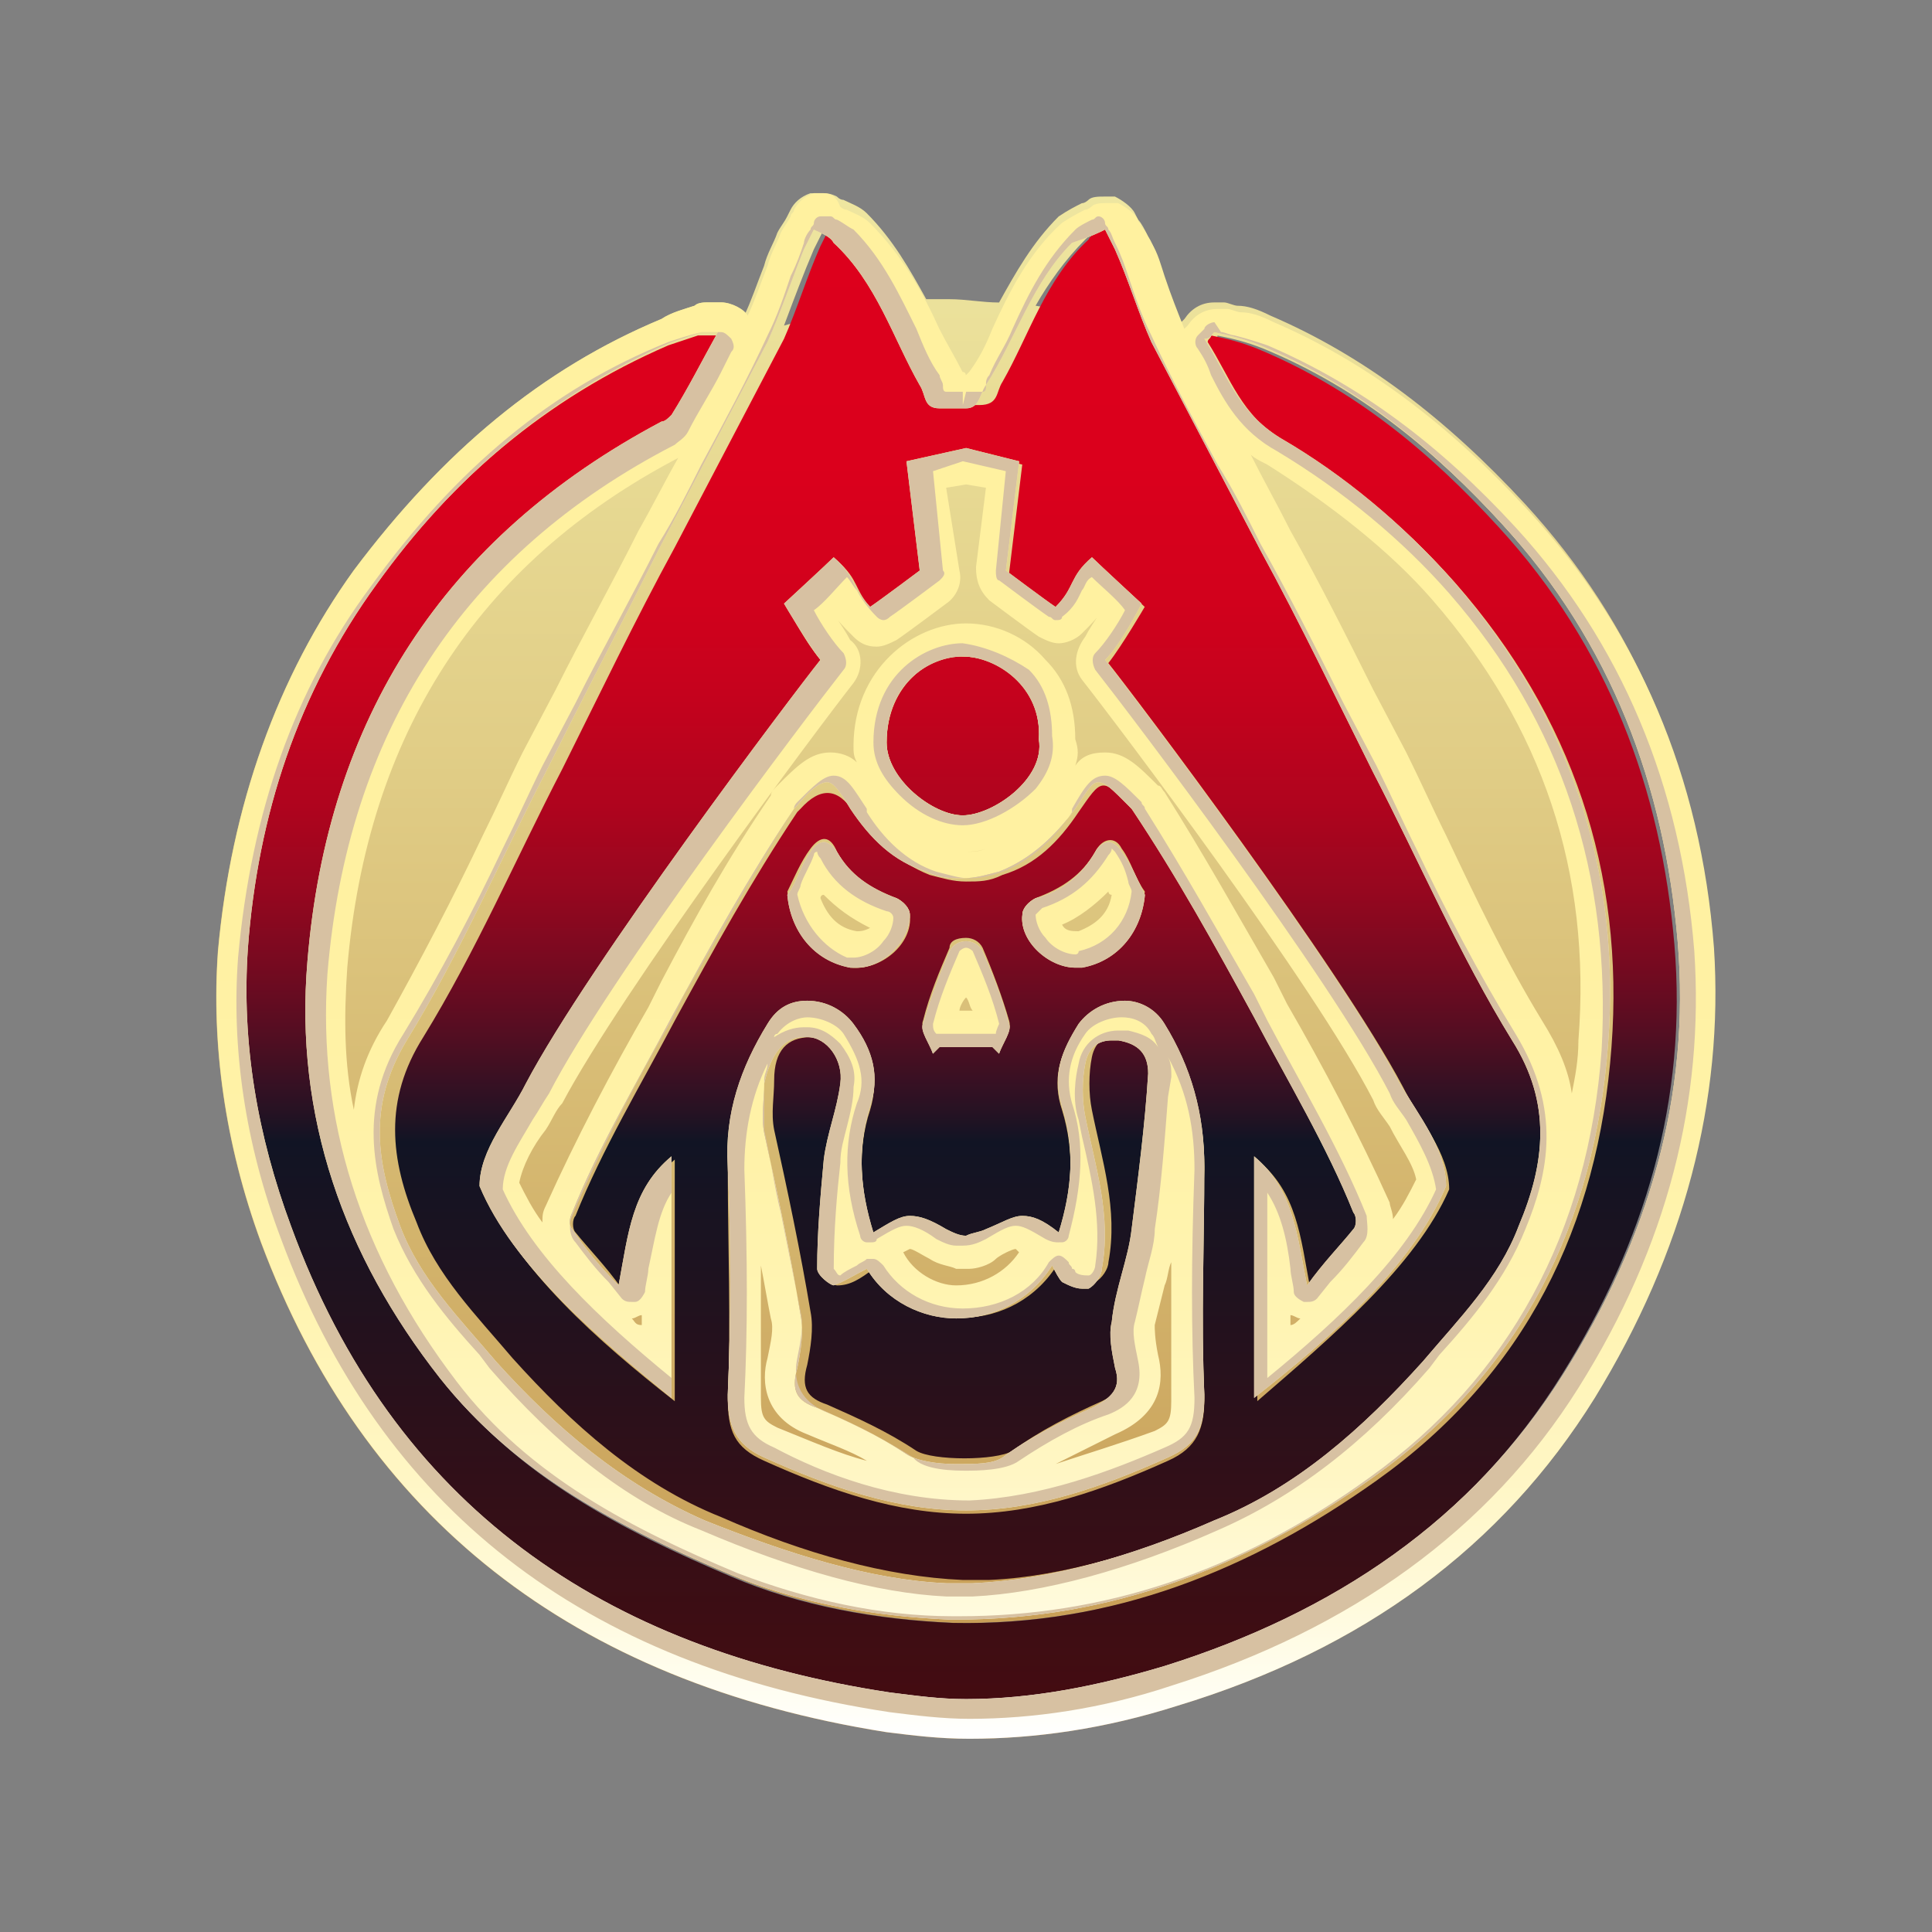 <?xml version="1.0" encoding="UTF-8"?><svg id="uuid-80e9f216-52ea-4d7d-9fa1-8032f502cf78" xmlns="http://www.w3.org/2000/svg" width="500" height="500" xmlns:xlink="http://www.w3.org/1999/xlink" viewBox="0 0 500 500"><rect x="0" y="0" width="500" height="500" fill="#808080" stroke="none"/><defs><linearGradient id="uuid-3296ca45-d5a8-4892-a46d-39b45338557a" x1="249.7" y1="52.91" x2="249.7" y2="451.68" gradientTransform="translate(0 502) scale(1 -1)" gradientUnits="userSpaceOnUse"><stop offset="0" stop-color="#c59951"/><stop offset=".62" stop-color="#e0cc85"/><stop offset="1" stop-color="#eee6a0"/></linearGradient><linearGradient id="uuid-a4d15180-6311-49c3-b3a0-c6d377ab026a" x1="248.43" y1="61.79" x2="248.43" y2="442.85" gradientTransform="translate(0 502) scale(1 -1)" gradientUnits="userSpaceOnUse"><stop offset="0" stop-color="#440c11"/><stop offset=".19" stop-color="#2c101a"/><stop offset=".38" stop-color="#111424"/><stop offset=".4" stop-color="#261223"/><stop offset=".45" stop-color="#510e22"/><stop offset=".5" stop-color="#760a20"/><stop offset=".55" stop-color="#96071f"/><stop offset=".61" stop-color="#b0041e"/><stop offset=".68" stop-color="#c4021d"/><stop offset=".75" stop-color="#d2011c"/><stop offset=".84" stop-color="#db001c"/><stop offset="1" stop-color="#dd001c"/></linearGradient><linearGradient id="uuid-42434a41-c1a7-4702-83c2-5214991acdf9" x1="250" y1="52.91" x2="250" y2="451.68" gradientTransform="translate(0 502) scale(1 -1)" gradientUnits="userSpaceOnUse"><stop offset="0" stop-color="#fff"/><stop offset=".02" stop-color="#fffef5"/><stop offset=".09" stop-color="#fffada"/><stop offset=".17" stop-color="#fff6c4"/><stop offset=".27" stop-color="#fff4b3"/><stop offset=".38" stop-color="#fff2a8"/><stop offset=".55" stop-color="#fff1a1"/><stop offset="1" stop-color="#fff19f"/></linearGradient></defs><path d="m442.74,243.58c-3.43-44.54-19.7-82.23-47.97-113.06-20.56-22.27-41.97-38.54-65.95-48.82-3.43-1.71-6-2.57-8.57-2.57-.86,0-2.57-.86-3.43-.86h-2.57c-3.43,0-6,1.71-7.71,4.28l-.86.86c-1.71-4.28-3.43-8.57-5.14-13.7-.86-2.57-1.71-6-3.43-8.57-.86-1.71-1.71-3.43-2.57-4.28l-.86-1.71c-.86-1.71-3.43-3.43-5.14-4.28h-2.57c-1.71,0-3.43,0-4.28.86,0,0-.86.86-1.71.86-1.71.86-3.43,1.71-6,3.43-6.85,6.85-11.13,14.56-15.42,22.27-4.28,0-8.57-.86-12.85-.86h-6c-4.28-7.71-8.57-15.42-15.42-22.27-1.71-1.71-4.28-2.57-6-3.43q-.86,0-1.71-.86c-1.71-.86-2.57-.86-4.28-.86h-2.57c-2.57.86-4.28,2.57-5.14,4.28l-.86,1.71c-.86,1.71-1.71,2.57-2.57,4.28-.86,2.57-2.57,5.14-3.43,8.57-1.71,4.28-3.43,9.42-5.14,12.85h0c0-1.71-3.43-3.43-6-3.43h-3.43c-.86,0-2.57,0-3.43.86-2.57.86-6,1.71-8.57,3.43-30.84,12.85-56.53,34.26-79.66,65.1-19.7,27.41-31.69,60.81-35.12,98.5-1.71,23.98,1.71,49.68,11.13,75.37,26.55,71.09,80.51,113.92,161.88,126.77,6.85.86,13.7,1.71,21.41,1.71,17.13,0,35.12-2.57,53.96-8.57,47.97-14.56,83.94-41.11,107.92-79.66,23.13-38.54,33.4-77.94,29.98-118.2ZM280.85,61.99c1.71-1.71,3.43-1.71,5.14-3.43.86,1.71,1.71,3.43,2.57,5.14,2.57,7.71,5.14,14.56,8.57,22.27-9.42-3.43-18.84-5.14-29.12-6.85,3.43-6,7.71-11.99,12.85-17.13Zm-70.24,2.57c.86-1.71,1.71-3.43,2.57-5.14,1.71.86,4.28,1.71,5.14,3.43,5.14,5.14,8.57,10.28,11.99,16.27-9.42.86-18.84,2.57-27.41,5.14,2.57-6.85,5.14-13.7,7.71-19.7Zm194.43,291.22c-23.98,38.54-59.96,62.53-103.64,76.23-17.13,5.14-34.26,8.57-51.39,8.57-6.85,0-12.85-.86-19.7-1.71-73.66-11.13-128.48-47.97-155.03-120.77-8.57-23.13-12.85-47.11-11.13-71.95,2.57-34.26,12.85-65.95,33.4-94.22,19.7-27.41,44.54-48.82,76.23-62.53,2.57-.86,5.14-1.71,7.71-2.57h4.28c-.86.86-.86,2.57-1.71,3.43-53.1,22.27-91.65,72.81-99.36,133.62-1.71,8.57-2.57,16.27-3.43,25.7-3.43,40.26,9.42,76.23,34.26,107.92,19.7,24.84,46.25,38.54,74.52,50.54,17.99,7.71,37.69,11.13,57.39,11.99h1.71c40.26,0,75.37-13.7,107.92-36.83,38.54-27.41,57.39-65.95,60.81-112.21,2.57-36.83-6-71.09-25.7-101.07-16.27-32.55-42.83-59.1-74.52-75.37-.86-1.71-2.57-4.28-3.43-6,0-.86.86-.86.86-1.71,4.28.86,7.71,1.71,11.99,3.43,24.84,10.28,44.54,26.55,62.53,46.25,28.27,30.84,41.97,67.67,45.4,107.92,2.57,40.26-8.57,77.09-29.98,111.35Z" style="fill:url(#uuid-3296ca45-d5a8-4892-a46d-39b45338557a);"/><g><path d="m392.2,268.42c-13.7-22.27-23.98-46.25-35.97-69.38-9.42-18.84-19.7-38.54-29.12-57.39-9.42-17.99-18.84-35.97-28.27-53.96-3.43-7.71-6-15.42-9.42-23.98-.86-1.71-1.71-3.43-2.57-5.14-1.71.86-4.28,1.71-5.14,3.43-11.13,10.28-15.42,24.84-22.27,36.83-1.71,2.57-.86,6-6,6h-5.14c-4.28.86-4.28-3.43-6-6-7.71-11.99-11.99-26.55-22.27-36.83-1.71-1.71-3.43-1.71-5.14-3.43-.86,1.71-1.71,3.43-2.57,5.14-3.43,7.71-6,16.27-9.42,23.98-9.42,17.99-18.84,35.97-28.27,53.96-10.28,18.84-19.7,38.54-29.12,57.39-11.99,23.13-22.27,47.11-35.97,69.38-10.28,16.27-8.57,31.69-1.71,47.97,5.14,13.7,15.42,23.98,24.84,35.12,15.42,17.13,32.55,32.55,53.96,41.11,21.41,9.42,42.83,15.42,62.53,16.27h6.85c19.7-.86,41.11-7.71,62.53-16.27,21.41-9.42,38.54-23.98,53.96-41.11,9.42-11.13,19.7-21.41,24.84-35.12,3.43-16.27,5.14-30.84-5.14-47.97Zm-80.51,34.26c-.86,19.7-.86,39.4,0,59.1,0,7.71-1.71,12.85-9.42,16.27-17.13,7.71-34.26,13.7-52.25,13.7s-35.12-6-52.25-13.7c-7.71-3.43-9.42-7.71-9.42-16.27.86-19.7,0-39.4,0-59.1,0-13.7,3.43-25.7,10.28-36.83,6-8.57,17.99-6.85,22.27,0,4.28,6.85,6.85,12.85,4.28,21.41-3.43,10.28-2.57,21.41.86,32.55,8.57-6,10.28-6,18.84-.86,1.71.86,3.43.86,5.14,1.71h0c1.71,0,3.43-.86,5.14-1.71,8.57-5.14,10.28-5.14,18.84.86,3.43-11.13,4.28-21.41.86-32.55-2.57-7.71-.86-14.56,4.28-21.41,4.28-6.85,17.13-9.42,22.27,0,6.85,11.13,10.28,23.13,10.28,36.83Zm-107.92-71.95c1.71-3.43,3.43-7.71,6-11.13,2.57-3.43,5.14-3.43,6.85.86,3.43,6,8.57,10.28,15.42,11.99,1.71.86,3.43,2.57,3.43,4.28.86,7.71-7.71,14.56-15.42,13.7-9.42-2.57-15.42-9.42-16.27-19.7Zm46.25,11.99c1.71,0,3.43.86,4.28,2.57,2.57,6,5.14,12.85,6.85,18.84.86,2.57-1.71,5.14-2.57,7.71l-1.71-1.71h-13.7l-1.71,1.71c-.86-2.57-3.43-6-2.57-7.71,1.71-6.85,4.28-12.85,6.85-18.84,0-1.71,1.71-2.57,4.28-2.57Zm14.56-6c0-1.71,1.71-3.43,3.43-4.28,6.85-2.57,11.99-6,15.42-11.99,1.71-3.43,5.14-4.28,6.85-.86,2.57,3.43,3.43,7.71,6,11.13-.86,9.42-6.85,17.13-16.27,18.84-7.71,1.71-16.27-6-15.42-12.85Zm60.81,125.91v-62.53c10.28,8.57,11.13,19.7,13.7,33.4,5.14-5.14,8.57-9.42,11.99-14.56.86-.86.86-2.57,0-4.28-6.85-17.13-17.13-34.26-25.7-50.54-10.28-18.84-19.7-35.97-31.69-53.96l-.86-.86c-7.71-8.57-7.71-7.71-13.7.86-5.14,7.71-11.13,13.7-19.7,16.27-3.43,1.71-6,1.71-9.42,1.71s-6-.86-9.42-1.71c-8.57-3.43-14.56-9.42-19.7-16.27q-6-9.42-13.7-.86l-.86.86c-11.99,17.99-21.41,35.12-31.69,53.96-8.57,16.27-18.84,33.4-25.7,50.54-.86.86-.86,3.43,0,4.28,3.43,4.28,7.71,8.57,11.99,14.56,2.57-12.85,3.43-24.84,13.7-33.4v62.53c-19.7-15.42-41.11-34.26-49.68-54.82,0-9.42,6.85-17.99,11.99-26.55,16.27-30.84,69.38-101.07,76.23-109.64-4.28-4.28-9.42-14.56-9.42-14.56,0,0,11.13-10.28,12.85-11.99,6,5.14,4.28,7.71,9.42,12.85,2.57-1.71,12.85-9.42,12.85-9.42l-3.43-28.27,14.56-3.43h0l14.56,3.43-3.43,28.27s10.28,7.71,12.85,9.42c5.14-5.14,3.43-7.71,9.42-12.85,1.71,1.71,12.85,11.99,12.85,11.99,0,0-6,10.28-9.42,14.56,6.85,8.57,59.96,78.8,76.23,109.64,4.28,8.57,11.99,17.13,11.99,26.55-8.57,19.7-30.84,38.54-49.68,54.82ZM186.64,86.83c-4.28,7.71-7.71,14.56-11.99,21.41-.86.86-1.71,1.71-2.57,1.71-56.53,29.98-86.51,77.09-91.65,139.61-3.43,40.26,9.42,76.23,34.26,107.92,19.7,24.84,46.25,38.54,74.52,50.54,17.99,7.71,37.69,11.13,57.39,11.99,41.11.86,77.09-13.7,109.64-36.83,38.54-27.41,57.39-65.95,60.81-112.21,3.43-45.4-10.28-85.65-40.26-119.91-12.85-14.56-28.27-27.41-44.54-36.83-11.13-6.85-13.7-16.27-19.7-25.7,0-.86.86-.86.86-1.71,4.28.86,7.71,1.71,11.99,3.43,24.84,10.28,44.54,26.55,62.53,46.25,28.27,30.84,41.97,67.67,45.4,107.92,3.43,40.26-7.71,77.09-29.12,111.35-23.98,38.54-59.96,62.53-103.64,76.23-23.13,6.85-47.11,10.28-71.09,6.85-73.66-11.13-128.48-47.97-155.03-120.77-8.57-23.13-12.85-47.11-11.13-71.95,2.57-34.26,12.85-65.95,33.4-94.22,19.7-27.41,44.54-48.82,76.23-62.53,2.57-.86,5.14-1.71,7.71-2.57,1.71,0,3.43,0,6,0Zm82.23,104.5c1.71,10.28-11.99,19.7-19.7,19.7s-19.7-9.42-19.7-18.84c0-15.42,11.99-23.13,19.7-22.27,9.42,0,20.56,7.71,19.7,21.41Zm-42.83,137.04c10.28,17.13,36.83,17.13,47.97-1.71.86,1.71,1.71,3.43,2.57,4.28,1.71.86,4.28,1.71,6.85.86,1.71-.86,3.43-3.43,3.43-5.14,2.57-13.7-1.71-26.55-4.28-39.4-.86-4.28-.86-9.42,0-13.7.86-4.28,4.28-6.85,9.42-6s7.71,3.43,7.71,8.57c-.86,13.7-2.57,26.55-4.28,40.26-.86,7.71-4.28,15.42-5.14,23.98-.86,3.43,0,7.71.86,11.99,1.71,5.14-.86,7.71-6,10.28-7.71,3.43-16.27,7.71-23.13,12.85-4.28,2.57-20.56,2.57-24.84,0-7.71-5.14-15.42-8.57-23.13-11.99-5.14-1.71-6.85-4.28-5.14-10.28.86-4.28,1.71-9.42.86-13.7-2.57-15.42-6-31.69-9.42-47.11-.86-4.28,0-8.57,0-12.85,0-7.71,3.43-11.13,9.42-11.13,5.14,0,9.42,6,8.57,11.99-.86,6.85-3.43,12.85-4.28,19.7-.86,9.42-1.71,18.84-1.71,28.27,0,1.71,3.43,4.28,4.28,4.28,3.43,0,6-1.71,9.42-4.28Z" style="fill:url(#uuid-a4d15180-6311-49c3-b3a0-c6d377ab026a);"/><path d="m285.99,59.42c.86,1.71,1.71,3.43,2.57,5.14,3.43,7.71,6,16.27,9.42,23.98,9.42,17.99,18.84,35.97,28.27,53.96,10.28,18.84,19.7,38.54,29.12,57.39,11.99,23.13,22.27,47.11,35.97,69.38,10.28,16.27,8.57,31.69,1.71,47.97-5.14,13.7-15.42,23.98-24.84,35.12-15.42,17.13-32.55,32.55-53.96,41.11-21.41,9.42-42.83,15.42-62.53,16.27h-6.85c-19.7-.86-41.11-7.71-62.53-16.27-21.41-9.42-38.54-23.98-53.96-41.11-9.42-11.13-19.7-21.41-24.84-35.12-6-16.27-8.57-30.84,1.71-47.97,13.7-22.27,23.98-46.25,35.97-69.38,9.42-18.84,19.7-38.54,29.12-57.39,9.42-17.99,18.84-35.97,28.27-53.96,3.43-7.71,6-15.42,9.42-23.98.86-1.71,1.71-3.43,2.57-5.14,1.71.86,4.28,1.71,5.14,3.43,11.13,10.28,15.42,24.84,22.27,36.83,1.71,2.57.86,6,5.14,6h6.85c3.43,0,3.43-3.43,5.14-6,7.71-11.99,11.99-26.55,22.27-36.83,5.14-1.71,6.85-2.57,8.57-3.43m-35.97,56.53h0s-.86,0,0,0h0q-.86,0,0,0l-15.42,3.43,3.43,28.27s-10.28,7.71-12.85,9.42c-5.14-5.14-3.43-7.71-9.42-12.85-1.71,1.71-12.85,11.99-12.85,11.99,0,0,6,10.28,9.42,14.56-6.85,8.57-59.96,78.8-76.23,109.64-4.28,8.57-11.99,17.13-11.99,26.55,8.57,20.56,30.84,39.4,49.68,54.82v-62.53c-10.28,8.57-11.13,19.7-13.7,33.4-5.14-5.14-8.57-9.42-11.99-14.56-.86-.86-.86-2.57,0-4.28,6.85-17.13,17.13-34.26,25.7-50.54,10.28-18.84,19.7-35.97,31.69-53.96l.86-.86c3.43-4.28,6-6,7.71-6s3.43,2.57,6,6.85c5.14,7.71,11.13,13.7,19.7,16.27,3.43,1.71,6,1.71,9.42,1.71s6-.86,9.42-1.71c8.57-3.43,14.56-9.42,19.7-16.27,3.43-5.14,4.28-6.85,6-6.85s3.43,1.71,7.71,6l.86.86c11.99,17.99,21.41,35.12,31.69,53.96,8.57,16.27,18.84,33.4,25.7,50.54.86.86.86,3.43,0,4.28-3.43,4.28-7.71,8.57-11.99,14.56-2.57-12.85-3.43-24.84-13.7-33.4v62.53c19.7-15.42,41.11-34.26,49.68-54.82,0-9.42-6.85-17.99-11.99-26.55-16.27-30.84-69.38-101.07-76.23-109.64,4.28-4.28,9.42-14.56,9.42-14.56,0,0-11.13-10.28-12.85-11.99-6,5.14-4.28,7.71-9.42,12.85-2.57-1.71-12.85-9.42-12.85-9.42l3.43-28.27-13.7-3.43h0m28.27,134.48h1.71c9.42-1.71,15.42-9.42,16.27-18.84-1.71-3.43-3.43-7.71-6-11.13-.86-1.71-2.57-2.57-3.43-2.57s-2.57.86-3.43,2.57c-3.43,6-8.57,10.28-15.42,11.99-1.71.86-3.43,2.57-3.43,4.28-.86,6.85,6.85,13.7,13.7,13.7m-56.53,0c6.85,0,13.7-6.85,13.7-13.7,0-1.71-1.71-3.43-3.43-4.28-6.85-2.57-11.99-6-15.42-11.99-.86-1.71-2.57-2.57-3.43-2.57s-2.57.86-3.43,2.57c-2.57,3.43-3.43,7.71-6,11.13.86,9.42,6.85,17.13,16.27,18.84h1.71m19.7,22.27l1.71-1.71h13.7l1.71,1.71c.86-2.57,3.43-6,2.57-7.71-1.71-6.85-4.28-12.85-6.85-18.84-.86-1.71-2.57-2.57-4.28-2.57s-3.43.86-4.28,2.57c-2.57,6-5.14,12.85-6.85,18.84-.86,1.71,1.71,5.14,2.57,7.71m32.55,46.25c-4.28-3.43-6.85-4.28-9.42-4.28s-5.14,1.71-9.42,3.43c-1.71.86-3.43.86-5.14,1.71h0c-1.71,0-3.43-.86-5.14-1.71-4.28-2.57-6.85-3.43-9.42-3.43s-5.14,1.71-9.42,4.28c-3.43-11.13-4.28-21.41-.86-32.55,2.57-7.71.86-14.56-4.28-21.41-2.57-3.43-6.85-6-11.99-6-4.28,0-7.71,1.71-10.28,6-6.85,11.13-11.13,23.13-10.28,36.83.86,19.7.86,39.4,0,59.1,0,7.71,1.71,12.85,9.42,16.27,17.13,7.71,34.26,13.7,52.25,13.7s35.12-6,52.25-13.7c7.71-3.43,9.42-7.71,9.42-16.27-.86-19.7,0-39.4,0-59.1,0-13.7-3.43-25.7-10.28-36.83-2.57-4.28-6.85-6-10.28-6-5.14,0-9.42,2.57-11.99,6-4.28,6.85-6.85,12.85-4.28,21.41,3.43,11.13,2.57,21.41-.86,32.55m40.26-232.98c4.28.86,7.71,1.71,11.99,3.43,24.84,10.28,44.54,26.55,62.53,46.25,28.27,30.84,41.97,67.67,45.4,107.92,3.43,40.26-7.71,77.09-29.12,111.35-23.98,38.54-59.96,62.53-103.64,76.23-17.13,5.14-34.26,8.57-51.39,8.57-6.85,0-12.85-.86-19.7-1.71-73.66-11.13-128.48-47.97-155.03-120.77-8.57-23.13-12.85-47.11-11.13-71.95,2.57-34.26,12.85-65.95,33.4-94.22,19.7-27.41,44.54-48.82,76.23-62.53,2.57-.86,5.14-1.71,7.71-2.57h4.28c-4.28,7.71-7.71,14.56-11.99,21.41-.86.86-1.71,1.71-2.57,1.71-56.53,29.98-86.51,77.09-91.65,139.61-3.43,40.26,9.42,76.23,34.26,107.92,19.7,24.84,46.25,38.54,74.52,50.54,17.99,7.71,37.69,11.13,57.39,11.99h1.71c40.26,0,75.37-13.7,107.92-36.83,38.54-27.41,57.39-65.95,60.81-112.21,3.43-45.4-10.28-85.65-40.26-119.91-12.85-14.56-28.27-27.41-44.54-36.83-11.13-6.85-13.7-16.27-19.7-25.7,1.71,0,1.71-.86,2.57-1.71m-65.1,83.94h0c8.57,0,20.56,7.71,19.7,21.41,1.71,10.28-11.99,19.7-19.7,19.7h0c-7.71,0-19.7-9.42-19.7-18.84,0-15.42,11.13-22.27,19.7-22.27m-41.11,98.5h.86c5.14,0,9.42,6,8.57,11.99-.86,6.85-3.43,12.85-4.28,19.7-.86,9.42-1.71,18.84-1.71,28.27,0,1.71,3.43,4.28,4.28,4.28h0c2.57-.86,5.14-2.57,8.57-4.28,5.14,8.57,14.56,12.85,23.13,12.85,9.42,0,18.84-4.28,24.84-13.7.86,1.71,1.71,3.43,2.57,4.28,1.71.86,3.43,1.71,5.14,1.71h1.71c1.71-.86,3.43-3.43,3.43-5.14,2.57-13.7-1.71-26.55-4.28-39.4-.86-4.28-.86-9.42,0-13.7.86-4.28,3.43-6,6.85-6h1.71c5.14.86,7.71,3.43,7.71,8.57-.86,13.7-2.57,26.55-4.28,40.26-.86,7.71-4.28,15.42-5.14,23.98-.86,3.43,0,7.71.86,11.99,1.71,5.14-.86,7.71-6,10.28-7.71,3.43-16.27,7.71-23.13,12.85-2.57,1.71-6.85,1.71-11.99,1.71s-10.28-.86-12.85-2.57c-7.71-5.14-15.42-8.57-23.13-11.99-5.14-1.71-6.85-4.28-5.14-10.28.86-4.28,1.71-9.42.86-13.7-2.57-15.42-6-31.69-9.42-47.11-.86-4.28,0-8.57,0-12.85,1.71-7.71,5.14-11.99,10.28-11.99m5.14-218.42h-2.57c-2.57.86-4.28,2.57-5.14,4.28,0,.86-.86.86-.86,1.71-.86,1.71-1.71,2.57-2.57,4.28-.86,2.57-2.57,5.14-3.43,8.57-1.71,4.28-3.43,9.42-5.14,12.85h0c-.86-1.71-4.28-3.43-6.85-3.43h-3.43c-.86,0-2.57,0-3.43.86-2.57.86-6,1.71-8.57,3.43-30.84,12.85-56.53,34.26-79.66,65.1-19.7,27.41-31.69,60.81-35.12,98.5-1.71,23.98,1.71,49.68,11.13,75.37,26.55,71.09,80.51,113.92,161.88,126.77,6.85.86,13.7,1.71,21.41,1.71,17.13,0,35.12-2.57,53.96-8.57,47.97-14.56,83.94-41.11,107.92-79.66,23.13-37.69,33.4-77.09,30.84-116.49-3.43-44.54-19.7-82.23-47.97-113.06-20.56-22.27-41.97-38.54-65.95-48.82-3.43-1.71-6-2.57-8.57-2.57-.86,0-2.57-.86-3.43-.86h-2.57c-3.43,0-6,1.71-7.71,4.28l-.86.86c-1.71-4.28-3.43-8.57-5.14-13.7-.86-2.57-1.71-6-3.43-8.57-.86-1.71-1.71-3.43-2.57-4.28,0-.86-.86-.86-.86-1.71-.86-1.71-3.43-3.43-5.14-4.28h-2.57c-1.71,0-3.43,0-4.28.86,0,0-.86.86-1.71.86-1.71.86-3.43,1.71-6,3.43-8.57,7.71-13.7,17.99-17.99,27.41-1.71,4.28-3.43,7.71-6,11.13l-.86.86h0s0-.86-.86-.86c-1.71-3.43-4.28-7.71-6-11.13-4.28-9.42-9.42-18.84-17.99-27.41-1.71-1.71-4.28-2.57-6-3.43q-.86,0-1.71-.86c-.86-2.57-2.57-3.43-4.28-3.43h0Zm193.58,232.98c-.86-6-3.43-11.99-7.71-18.84-9.42-15.42-17.13-31.69-24.84-47.97-3.43-6.85-6.85-14.56-10.28-21.41l-8.57-16.27c-6.85-13.7-13.7-27.41-21.41-41.11-3.43-6.85-6.85-12.85-10.28-19.7.86.86,2.57,1.71,4.28,2.57,16.27,10.28,31.69,22.27,42.83,35.12,28.27,32.55,41.11,70.24,37.69,113.92,0,5.14-.86,9.42-1.71,13.7h0Zm-315.2,4.28c-2.57-11.99-2.57-23.98-1.71-36.83,5.14-59.96,33.4-104.5,85.65-131.91-3.43,6-6.85,12.85-10.28,18.84-6.85,13.7-14.56,27.41-21.41,41.11l-8.57,16.27c-3.43,6.85-6.85,14.56-10.28,21.41-7.71,16.27-16.27,32.55-24.84,47.97-5.14,7.71-7.71,15.42-8.57,23.13h0ZM244.88,126.23l5.14-.86,5.14.86-2.57,20.56c0,3.43.86,6,3.43,8.57,0,0,10.28,7.71,12.85,9.42,1.71.86,3.43,1.71,5.14,1.71s4.28-.86,6-2.57c2.57-2.57,4.28-4.28,5.14-6h0c-1.71,2.57-3.43,5.14-4.28,6.85-2.57,3.43-3.43,7.71-.86,11.13,9.42,11.99,59.96,78.8,75.37,108.78.86,2.57,2.57,4.28,4.28,6.85,2.57,5.14,6,9.42,6.85,13.7-1.71,3.43-3.43,6.85-6,10.28,0-1.71-.86-3.43-.86-4.28-7.71-17.13-17.13-35.12-26.55-51.39l-3.43-6.85c-9.42-16.27-17.99-31.69-28.27-47.97-.86-.86-.86-1.71-1.71-1.71-5.14-5.14-8.57-8.57-13.7-8.57h0c-3.43,0-6,.86-7.71,3.43.86-2.57.86-4.28,0-6.85,0-8.57-2.57-15.42-7.71-20.56-5.14-6-12.85-9.42-20.56-9.42h0c-13.7,0-29.12,11.99-29.12,31.69,0,1.71,0,2.57.86,4.28-1.71-1.71-4.28-2.57-6.85-2.57-5.14,0-8.57,3.43-13.7,8.57-.86.86-1.71,1.71-1.71,2.57-11.13,16.27-19.7,31.69-28.27,47.97l-3.43,6.85c-9.42,16.27-18.84,34.26-26.55,51.39-.86,1.71-.86,2.57-.86,4.28-2.57-3.43-4.28-6.85-6-10.28.86-4.28,3.43-9.42,6.85-13.7,1.71-2.57,2.57-5.14,4.28-6.85,15.42-29.12,65.95-96.79,75.37-108.78,2.57-3.43,2.57-8.57-.86-11.13-.86-1.71-2.57-4.28-4.28-6.85h0c.86,1.71,2.57,3.43,5.14,6,1.71,1.71,3.43,2.57,6,2.57,1.71,0,3.43-.86,5.14-1.71,2.57-1.71,12.85-9.42,12.85-9.42,2.57-1.71,4.28-5.14,3.43-8.57l-3.43-21.41h0Zm4.28,94.22c1.71,0,4.28,0,6-.86-1.71.86-3.43.86-6,.86h-2.57,2.57Zm-36.83,11.99s0-.86.86-.86c3.43,3.43,6.85,6,11.99,8.57-1.71.86-2.57.86-3.43.86h0c-5.14-.86-7.71-4.28-9.42-8.57h0Zm62.53,6.85c4.28-1.71,8.57-5.14,11.99-8.57,0,0,0,.86.86.86-.86,5.14-4.28,7.71-8.57,9.42h0c-1.71,0-3.43,0-4.28-1.71h0Zm-26.55,22.27c0-.86.86-2.57,1.71-3.43.86.86.86,2.57,1.71,3.43h-3.43Zm-14.56,62.53l1.71-.86c.86,0,3.43,1.71,5.14,2.57,2.57,1.71,5.14,1.71,6.85,2.57h3.43c1.71,0,5.14-.86,6.85-2.57.86-.86,4.28-2.57,5.14-2.57l.86.86c-3.43,5.14-9.42,8.57-16.27,8.57-5.14,0-11.13-3.43-13.7-8.57h0Zm39.4,54.82c5.14-2.57,10.28-5.14,15.42-7.71,11.99-5.14,12.85-13.7,11.13-20.56-.86-4.28-.86-6.85-.86-7.71.86-3.43,1.71-6.85,2.57-10.28.86-1.71.86-4.28,1.71-6v35.97c0,5.14-.86,6-4.28,7.71-9.42,3.43-17.99,6-25.7,8.57h0Zm-48.82-.86c-6.85-1.71-14.56-5.14-23.13-8.57-3.43-1.71-4.28-2.57-4.28-7.71v-34.26c.86,4.28,1.71,9.42,2.57,13.7.86,2.57,0,6-.86,10.28-1.71,6-.86,15.42,10.28,19.7,6,2.57,11.13,4.28,15.42,6.85h0Zm109.64-35.12v-2.57c.86,0,1.71.86,2.57.86-.86.86-1.71,1.71-2.57,1.71h0Zm-170.45-1.71c.86,0,1.71-.86,2.57-.86v2.57c-1.71,0-1.71-.86-2.57-1.71h0Z" style="fill:url(#uuid-42434a41-c1a7-4702-83c2-5214991acdf9);"/><path d="m285.99,59.42c.86,1.71,1.71,3.43,2.57,5.14,3.43,7.71,6,16.27,9.42,23.98,9.42,17.99,18.84,35.97,28.27,53.96,10.28,18.84,19.7,38.54,29.12,57.39,11.99,23.13,22.27,47.11,35.97,69.38,10.28,16.27,8.57,31.69,1.71,47.97-5.14,13.7-15.42,23.98-24.84,35.12-15.42,17.13-32.55,32.55-53.96,41.11-21.41,9.42-42.83,15.42-62.53,16.27h-6.85c-19.7-.86-41.11-7.71-62.53-16.27-21.41-9.42-38.54-23.98-53.96-41.11-9.42-11.13-19.7-21.41-24.84-35.12-6-16.27-8.57-30.84,1.71-47.97,13.7-22.27,23.98-46.25,35.97-69.38,9.42-18.84,19.7-38.54,29.12-57.39,9.42-17.99,18.84-35.97,28.27-53.96,3.43-7.71,6-15.42,9.42-23.98.86-1.71,1.71-3.43,2.57-5.14,1.71.86,4.28,1.71,5.14,3.43,11.13,10.28,15.42,24.84,22.27,36.83,1.71,2.57.86,6,5.14,6h6.85c3.43,0,3.43-3.43,5.14-6,7.71-11.99,11.99-26.55,22.27-36.83,5.14-1.71,6.85-2.57,8.57-3.43m-35.97,56.53h0s-.86,0,0,0h0q-.86,0,0,0l-15.42,3.43,3.43,28.27s-10.28,7.71-12.85,9.42c-5.14-5.14-3.43-7.71-9.42-12.85-1.71,1.71-12.85,11.99-12.85,11.99,0,0,6,10.28,9.42,14.56-6.85,8.57-59.96,78.8-76.23,109.64-4.28,8.57-11.99,17.13-11.99,26.55,8.57,20.56,30.84,39.4,49.68,54.82v-62.53c-10.28,8.57-11.13,19.7-13.7,33.4-5.14-5.14-8.57-9.42-11.99-14.56-.86-.86-.86-2.57,0-4.28,6.85-17.13,17.13-34.26,25.7-50.54,10.28-18.84,19.7-35.97,31.69-53.96l.86-.86c3.43-4.28,6-6,7.71-6s3.43,2.57,6,6.85c5.14,7.71,11.13,13.7,19.7,16.27,3.43,1.71,6,1.71,9.42,1.71s6-.86,9.42-1.71c8.57-3.43,14.56-9.42,19.7-16.27,3.43-5.14,4.28-6.85,6-6.85s3.43,1.71,7.71,6l.86.86c11.99,17.99,21.41,35.12,31.69,53.96,8.57,16.27,18.84,33.4,25.7,50.54.86.86.86,3.43,0,4.28-3.43,4.28-7.71,8.57-11.99,14.56-2.57-12.85-3.43-24.84-13.7-33.4v62.53c19.7-15.42,41.11-34.26,49.68-54.82,0-9.42-6.85-17.99-11.99-26.55-16.27-30.84-69.38-101.07-76.23-109.64,4.28-4.28,9.42-14.56,9.42-14.56,0,0-11.13-10.28-12.85-11.99-6,5.14-4.28,7.71-9.42,12.85-2.57-1.71-12.85-9.42-12.85-9.42l3.43-28.27-13.7-3.43h0m28.27,134.48h1.71c9.42-1.71,15.42-9.42,16.27-18.84-1.71-3.43-3.43-7.71-6-11.13-.86-1.71-2.57-2.57-3.43-2.57s-2.57.86-3.43,2.57c-3.43,6-8.57,10.28-15.42,11.99-1.71.86-3.43,2.57-3.43,4.28-.86,6.85,6.85,13.7,13.7,13.7m-56.53,0c6.85,0,13.7-6.85,13.7-13.7,0-1.71-1.71-3.43-3.43-4.28-6.85-2.57-11.99-6-15.42-11.99-.86-1.71-2.57-2.57-3.43-2.57s-2.57.86-3.43,2.57c-2.57,3.43-3.43,7.71-6,11.13.86,9.42,6.85,17.13,16.27,18.84h1.71m19.7,22.27l1.71-1.71h13.7l1.71,1.71c.86-2.57,3.43-6,2.57-7.71-1.71-6.85-4.28-12.85-6.85-18.84-.86-1.71-2.57-2.57-4.28-2.57s-3.43.86-4.28,2.57c-2.57,6-5.14,12.85-6.85,18.84-.86,1.71,1.71,5.14,2.57,7.71m32.55,46.25c-4.28-3.43-6.85-4.28-9.42-4.28s-5.14,1.71-9.42,3.43c-1.71.86-3.43.86-5.14,1.71h0c-1.71,0-3.43-.86-5.14-1.71-4.28-2.57-6.85-3.43-9.42-3.43s-5.14,1.71-9.42,4.28c-3.43-11.13-4.28-21.41-.86-32.55,2.57-7.71.86-14.56-4.28-21.41-2.57-3.43-6.85-6-11.99-6-4.28,0-7.71,1.71-10.28,6-6.85,11.13-11.13,23.13-10.28,36.83.86,19.7.86,39.4,0,59.1,0,7.71,1.71,12.85,9.42,16.27,17.13,7.71,34.26,13.7,52.25,13.7s35.12-6,52.25-13.7c7.71-3.43,9.42-7.71,9.42-16.27-.86-19.7,0-39.4,0-59.1,0-13.7-3.43-25.7-10.28-36.83-2.57-4.28-6.85-6-10.28-6-5.14,0-9.42,2.57-11.99,6-4.28,6.85-6.85,12.85-4.28,21.41,3.43,11.13,2.57,21.41-.86,32.55m40.26-232.98c4.28.86,7.71,1.71,11.99,3.43,24.84,10.28,44.54,26.55,62.53,46.25,28.27,30.84,41.97,67.67,45.4,107.92,3.43,40.26-7.71,77.09-29.12,111.35-23.98,38.54-59.96,62.53-103.64,76.23-17.13,5.14-34.26,8.57-51.39,8.57-6.85,0-12.85-.86-19.7-1.71-73.66-11.13-128.48-47.97-155.03-120.77-8.57-23.13-12.85-47.11-11.13-71.95,2.57-34.26,12.85-65.95,33.4-94.22,19.7-27.41,44.54-48.82,76.23-62.53,2.57-.86,5.14-1.71,7.71-2.57h4.28c-4.28,7.71-7.71,14.56-11.99,21.41-.86.86-1.71,1.71-2.57,1.71-56.53,29.98-86.51,77.09-91.65,139.61-3.43,40.26,9.42,76.23,34.26,107.92,19.7,24.84,46.25,38.54,74.52,50.54,17.99,7.71,37.69,11.13,57.39,11.99h1.71c40.26,0,75.37-13.7,107.92-36.83,38.54-27.41,57.39-65.95,60.81-112.21,3.43-45.4-10.28-85.65-40.26-119.91-12.85-14.56-28.27-27.41-44.54-36.83-11.13-6.85-13.7-16.27-19.7-25.7,1.71,0,1.71-.86,2.57-1.71m-65.1,83.94h0c8.57,0,20.56,7.71,19.7,21.41,1.71,10.28-11.99,19.7-19.7,19.7h0c-7.71,0-19.7-9.42-19.7-18.84,0-15.42,11.13-22.27,19.7-22.27m-41.11,98.5h.86c5.14,0,9.42,6,8.57,11.99-.86,6.85-3.43,12.85-4.28,19.7-.86,9.42-1.71,18.84-1.71,28.27,0,1.71,3.43,4.28,4.28,4.28h0c2.57-.86,5.14-2.57,8.57-4.28,5.14,8.57,14.56,12.85,23.13,12.85,9.42,0,18.84-4.28,24.84-13.7.86,1.71,1.71,3.43,2.57,4.28,1.71.86,3.43,1.71,5.14,1.71h1.71c1.71-.86,3.43-3.43,3.43-5.14,2.57-13.7-1.71-26.55-4.28-39.4-.86-4.28-.86-9.42,0-13.7.86-4.28,3.43-6,6.85-6h1.71c5.14.86,7.71,3.43,7.71,8.57-.86,13.7-2.57,26.55-4.28,40.26-.86,7.71-4.28,15.42-5.14,23.98-.86,3.43,0,7.71.86,11.99,1.71,5.14-.86,7.71-6,10.28-7.71,3.43-16.27,7.71-23.13,12.85-2.57,1.71-6.85,1.71-11.99,1.71s-10.28-.86-12.85-2.57c-7.71-5.14-15.42-8.57-23.13-11.99-5.14-1.71-6.85-4.28-5.14-10.28.86-4.28,1.71-9.42.86-13.7-2.57-15.42-6-31.69-9.42-47.11-.86-4.28,0-8.57,0-12.85,1.71-7.71,5.14-11.99,10.28-11.99m77.94-212.42h-1.71c-.86,0-.86.86-1.71.86-1.71.86-3.43,1.71-4.28,2.57-7.71,7.71-11.99,16.27-16.27,25.7-1.71,4.28-4.28,7.71-6,11.99-.86.86-.86,1.71-.86,2.57s0,1.71-.86,1.71h-4.28l-.86,3.43v-3.43h-4.28c-.86,0-.86-.86-.86-1.71s-.86-1.71-.86-2.57c-2.57-3.43-4.28-7.71-6-11.99-4.28-8.57-8.57-17.99-16.27-25.7-1.71-.86-2.57-1.71-4.28-2.57-.86,0-.86-.86-1.71-.86h-2.57c-.86,0-1.71.86-1.71,1.71s-.86.86-.86,1.71c-.86.86-1.71,2.57-1.71,3.43-.86,2.57-1.71,5.14-3.43,8.57-1.71,5.14-3.43,10.28-6,15.42-5.14,11.13-11.13,22.27-17.13,33.4-3.43,6.85-6.85,13.7-11.13,20.56-6.85,13.7-14.56,27.41-21.41,41.11l-8.57,16.27c-3.43,6.85-6.85,14.56-10.28,21.41-7.71,16.27-16.27,32.55-25.7,47.97-11.99,18.84-7.71,35.97-2.57,50.54,5.14,12.85,13.7,23.13,22.27,32.55l2.57,3.43c17.13,19.7,35.12,34.26,54.82,41.97,23.98,10.28,45.4,16.27,63.38,17.13h6.85c17.99-.86,40.26-6.85,63.38-17.13,19.7-8.57,37.69-22.27,54.82-41.97l2.57-3.43c8.57-9.42,17.13-19.7,22.27-32.55,6-14.56,9.42-30.84-2.57-50.54-9.42-15.42-17.99-31.69-25.7-47.97-3.43-6.85-6.85-14.56-10.28-21.41l-8.57-16.27c-6.85-13.7-13.7-27.41-21.41-41.11-3.43-6.85-6.85-13.7-11.13-20.56-6-11.13-11.99-22.27-17.13-33.4-2.57-5.14-4.28-10.28-6-15.42-.86-2.57-1.71-5.14-3.43-8.57-.86-1.71-.86-2.57-1.71-3.43,0-.86-.86-.86-.86-1.71s-.86-1.71-1.71-1.71q2.57,0,1.71,0h0Zm-36.83,63.38s.86,0,0,0q.86,0,0,0,.86,0,0,0l11.13,2.57-2.57,25.7c0,.86,0,2.57.86,2.57,0,0,10.28,7.71,12.85,9.42.86,0,.86.86,1.71.86s1.71,0,1.71-.86c3.43-2.57,4.28-5.14,5.14-6.85.86-.86.86-2.57,2.57-3.43,2.57,2.57,6.85,6,8.57,8.57-1.71,3.43-5.14,8.57-7.71,11.13-.86.86-.86,2.57,0,4.28,9.42,11.99,60.81,79.66,76.23,109.64.86,2.57,2.57,4.28,4.28,6.85,3.43,6,6.85,11.99,7.71,17.99-7.71,17.13-24.84,33.4-43.68,48.82v-47.97c3.43,5.14,5.14,11.99,6,19.7,0,1.71.86,4.28.86,6,0,.86.86,1.71,2.57,2.57h.86c.86,0,1.71,0,2.57-.86l3.43-4.28c3.43-3.43,6-6.85,8.57-10.28,1.71-1.71.86-5.14.86-6.85-6.85-17.13-17.13-34.26-25.7-50.54l-3.43-6.85c-9.42-16.27-17.99-31.69-28.27-47.97,0-.86-.86-.86-.86-1.71-4.28-4.28-6.85-6.85-9.42-6.85-3.43,0-5.14,2.57-8.57,8.57v.86c-4.28,6.85-11.13,12.85-17.99,15.42-2.57.86-5.14,1.71-8.57,1.71-2.57,0-5.14-.86-8.57-1.71-7.71-2.57-13.7-8.57-17.99-15.42v-.86c-3.43-5.14-5.14-8.57-8.57-8.57-2.57,0-5.14,2.57-9.42,6.85q-.86.86-.86,1.71c-10.28,16.27-18.84,31.69-28.27,47.97l-3.43,6.85c-9.42,16.27-18.84,34.26-25.7,50.54-.86,1.71-.86,5.14.86,6.85,2.57,3.43,5.14,6.85,8.57,10.28l3.43,4.28c.86.86,1.71.86,2.57.86h.86c.86,0,1.71-.86,2.57-2.57,0-1.71.86-4.28.86-6,1.71-7.71,2.57-14.56,6-19.7v47.97c-18.84-15.42-35.97-31.69-43.68-48.82,0-6,4.28-11.99,7.71-17.99,1.71-2.57,2.57-4.28,4.28-6.85,15.42-29.98,66.81-97.64,76.23-109.64.86-.86.86-2.57,0-4.28-2.57-2.57-6-7.71-7.71-11.13,2.57-1.71,6-6,8.57-8.57.86.86,1.71,2.57,2.57,3.43.86,1.71,2.57,4.28,5.14,6.85.86.86,1.71.86,1.71.86q.86,0,1.71-.86c2.57-1.71,12.85-9.42,12.85-9.42.86-.86,1.71-1.71.86-2.57l-2.57-25.7,7.71-2.57h0Zm-36.83,101.07h0Zm-6,11.13c0-.86.86-1.71.86-2.57.86-2.57,2.57-5.14,3.43-7.71,0-.86.86-.86.86-.86,0,0,0,.86.86,1.71,3.43,6.85,9.42,11.13,17.13,13.7.86,0,1.71.86,1.71,1.71,0,1.71-.86,4.28-2.57,6-1.71,2.57-5.14,4.28-7.71,4.28h-1.71c-6-2.57-11.13-8.57-12.85-16.27h0Zm71.95,15.42c-2.57,0-6-1.71-7.71-4.28-1.71-1.71-2.57-4.28-2.57-6l1.71-1.71c7.71-2.57,12.85-6.85,17.13-13.7q.86-.86.86-1.71l.86.86c1.71,2.57,2.57,4.28,3.43,7.71,0,.86.86,1.71.86,2.57-.86,7.71-6,13.7-13.7,15.42,0,.86-.86.86-.86.86h0Zm-35.97,20.56c-.86-.86-.86-1.71-.86-2.57,1.71-6.85,4.28-12.85,6.85-18.84,0,0,.86-.86,1.71-.86s1.71.86,1.71.86c2.57,6,5.14,11.99,6.85,18.84,0,0-.86,1.71-.86,2.57h-15.42c.86,0,0,0,0,0h0Zm31.69,53.96h.86c.86,0,1.71-.86,1.71-1.71,3.43-12.85,4.28-23.98.86-34.26-1.71-6-.86-11.99,3.43-17.99,1.71-2.57,6-4.28,9.42-4.28,2.57,0,6,.86,7.71,4.28.86.86.86,1.71,1.71,3.43-1.71-2.57-4.28-3.43-7.71-4.28h-2.57c-5.14,0-9.42,3.43-10.28,8.57-.86,3.43-1.71,9.42,0,14.56l.86,4.28c2.57,11.13,5.14,22.27,3.43,33.4,0,.86-.86,2.57-1.71,2.57h0c-.86,0-2.57,0-3.43-.86,0,0,0-.86-.86-.86,0-.86-.86-.86-.86-1.71-.86-.86-1.71-1.71-2.57-1.71h0c-.86,0-1.71.86-2.57,1.71-4.28,7.71-12.85,11.99-22.27,11.99-8.57,0-16.27-4.28-20.56-11.13-.86-.86-1.71-1.71-2.57-1.71h-1.71c-.86.86-1.71.86-2.57,1.71-1.71.86-3.43,1.71-4.28,2.57-.86,0-.86-.86-1.71-1.71,0-10.28.86-19.7,1.71-27.41,0-3.43.86-6,1.71-9.42.86-3.43,1.71-6.85,1.71-10.28.86-4.28-.86-7.71-3.43-11.13-2.57-2.57-5.14-4.28-8.57-4.28h-.86c-2.57,0-5.14.86-7.71,2.57,0,0,0-.86.86-.86,2.57-3.43,6-4.28,7.71-4.28,3.43,0,7.71,1.71,9.42,4.28,4.28,6.85,6,11.99,3.43,17.99-3.43,10.28-3.43,21.41.86,34.26,0,.86.86,1.71,1.71,1.71h.86c.86,0,1.71,0,1.71-.86,4.28-2.57,6-3.43,7.71-3.43s4.28.86,7.71,3.43c1.71.86,3.43,1.71,5.14,1.71h1.71c2.57,0,4.28-.86,6-1.71,4.28-2.57,6-3.43,7.71-3.43s3.43.86,7.71,3.43c1.71.86,2.57.86,3.43.86h0Zm-23.98,59.1c2.57,0,10.28,0,13.7-2.57,7.71-5.14,15.42-9.42,23.13-11.99,4.28-1.71,9.42-5.14,7.71-13.7-.86-4.28-1.71-7.71-.86-10.28.86-3.43,1.71-7.71,2.57-11.13.86-4.28,2.57-8.57,2.57-12.85,1.71-11.13,2.57-23.13,3.43-34.26l.86-5.14c0-1.71,0-3.43-.86-5.14,5.14,9.42,6.85,18.84,6.85,29.12-.86,23.13-.86,41.97,0,59.1,0,7.71-1.71,10.28-7.71,12.85-13.7,6-31.69,12.85-50.54,13.7-19.7,0-37.69-6.85-50.54-13.7-6-2.57-7.71-6-7.71-12.85.86-17.13.86-35.97,0-59.1,0-9.42,1.71-18.84,6-27.41,0,1.71-.86,2.57-.86,4.28v12.85c1.71,7.71,2.57,14.56,4.28,21.41,1.71,8.57,3.43,17.13,5.14,25.7.86,3.43,0,7.71-.86,11.99-1.71,8.57,3.43,11.99,6.85,13.7,8.57,3.43,16.27,7.71,23.13,11.99,2.57,3.43,11.13,3.43,13.7,3.43h0Zm64.24-297.22c-.86,0-2.57.86-2.57,1.71l-1.71,1.71c-.86.86-.86,2.57,0,3.43,1.71,2.57,2.57,4.28,3.43,6.85,3.43,6.85,7.71,14.56,17.13,19.7,17.13,10.28,32.55,23.13,44.54,36.83,29.12,33.4,41.97,72.81,39.4,118.2-3.43,47.11-23.98,84.8-59.96,110.49-34.26,24.84-69.38,35.97-106.21,35.97h-1.71c-18.84,0-37.69-4.28-55.67-11.13-26.55-11.13-53.96-24.84-72.81-49.68-24.84-32.55-35.97-67.67-33.4-105.35,5.14-62.53,35.12-108.78,89.94-137.04.86-.86,2.57-1.71,3.43-3.43,2.57-5.14,6-10.28,8.57-15.42l2.57-5.14c.86-.86.86-1.71,0-3.43-.86-.86-1.71-1.71-2.57-1.71h-5.14c-3.43.86-6,1.71-8.57,2.57-29.98,11.99-54.82,32.55-77.09,63.38-19.7,26.55-30.84,58.24-34.26,95.93-1.71,23.13,1.71,47.97,11.13,72.81,25.7,69.38,77.94,110.49,157.6,122.48,6.85.86,13.7,1.71,20.56,1.71,16.27,0,34.26-2.57,52.25-8.57,46.25-14.56,82.23-40.26,105.35-77.09,23.13-36.83,32.55-74.52,29.98-113.06-3.43-42.83-18.84-79.66-46.25-109.64-19.7-21.41-40.26-36.83-64.24-47.11-2.57-.86-5.14-1.71-8.57-2.57-.86,0-2.57-.86-3.43-.86l-1.71-2.57h0Zm-65.1,83.08c-9.42,0-23.13,7.71-23.13,25.7,0,5.14,2.57,9.42,6.85,13.7,5.14,5.14,11.13,7.71,16.27,7.71,6,0,13.7-4.28,18.84-9.42,3.43-4.28,5.14-8.57,4.28-13.7,0-6.85-1.71-12.85-6-17.13-5.14-3.43-11.13-6-17.13-6.85h0Z" style="fill:#d7c1a2;"/></g></svg>
